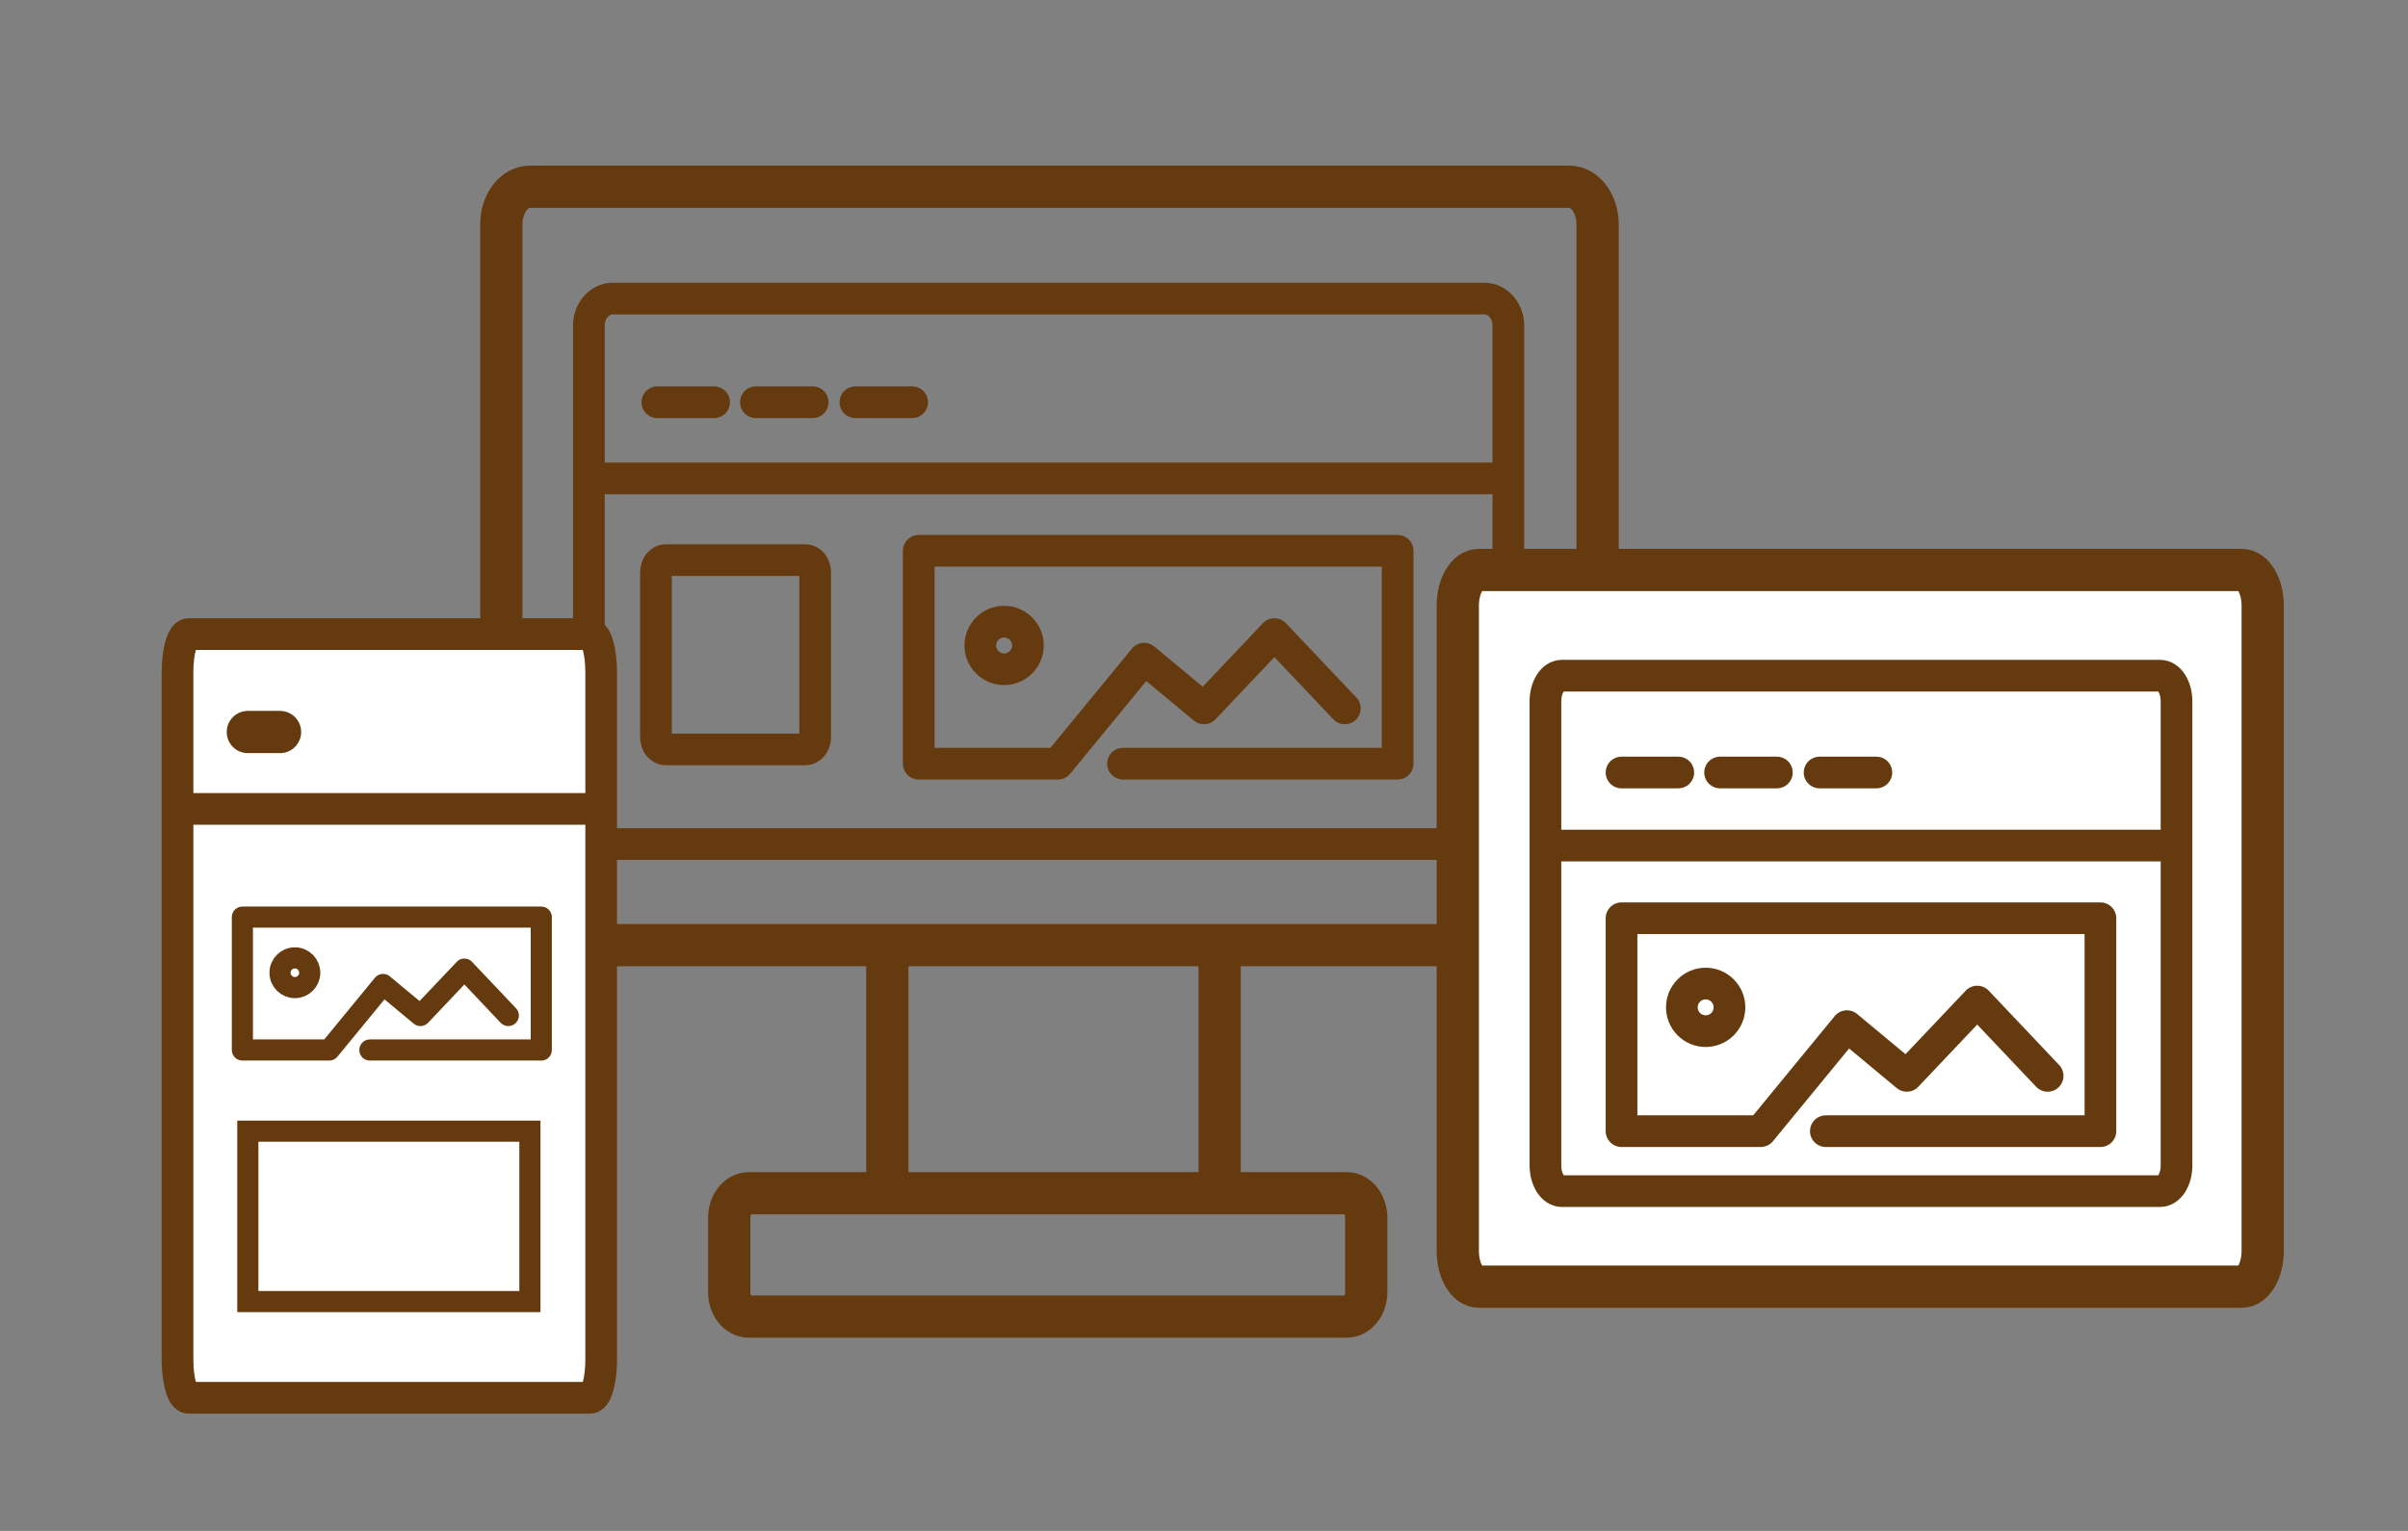 <?xml version="1.0" encoding="utf-8"?>
<!-- Generator: Adobe Illustrator 15.1.0, SVG Export Plug-In . SVG Version: 6.00 Build 0)  -->
<!DOCTYPE svg PUBLIC "-//W3C//DTD SVG 1.1//EN" "http://www.w3.org/Graphics/SVG/1.1/DTD/svg11.dtd">
<svg version="1.1" id="Ebene_1" xmlns="http://www.w3.org/2000/svg" xmlns:xlink="http://www.w3.org/1999/xlink" x="0px" y="0px"
	 width="228px" height="145px" viewBox="0 0 228 145" enable-background="new 0 0 228 145" xml:space="preserve">
<rect x="0" y="0" width="228" height="145" fill="#808080" stroke="none"/>
<path fill="none" stroke="#653A0E" stroke-width="4" stroke-miterlimit="10" d="M151.269,85.947c0,1.975-1.207,3.572-2.699,3.572
	H50.166c-1.491,0-2.699-1.598-2.699-3.572V21.259c0-1.973,1.208-3.572,2.699-3.572h98.404c1.492,0,2.699,1.599,2.699,3.572V85.947z"
	/>
<path fill="none" stroke="#653A0E" stroke-width="3" stroke-miterlimit="10" d="M142.817,77.375c0,1.418-1.014,2.568-2.264,2.568
	H58.019c-1.251,0-2.265-1.15-2.265-2.568V30.85c0-1.419,1.014-2.569,2.265-2.569h82.535c1.25,0,2.264,1.15,2.264,2.569V77.375z"/>
<line fill="none" stroke="#653A0E" stroke-width="4" stroke-miterlimit="10" x1="84.016" y1="89.52" x2="84.016" y2="112.883"/>
<line fill="none" stroke="#653A0E" stroke-width="4" stroke-miterlimit="10" x1="115.484" y1="89.52" x2="115.484" y2="112.883"/>
<path fill="none" stroke="#653A0E" stroke-width="4" stroke-miterlimit="10" d="M129.361,122.389c0,1.277-0.832,2.311-1.858,2.311
	H70.904c-1.026,0-1.858-1.033-1.858-2.311v-7.059c0-1.277,0.832-2.313,1.858-2.313h56.599c1.026,0,1.858,1.035,1.858,2.313V122.389z
	"/>
<path fill="none" stroke="#653A0E" stroke-width="3" stroke-miterlimit="10" d="M77.186,69.824c0,0.638-0.416,1.156-0.93,1.156
	h-13.22c-0.513,0-0.929-0.518-0.929-1.156V54.207c0-0.638,0.417-1.156,0.929-1.156h13.22c0.514,0,0.93,0.518,0.93,1.156V69.824z"/>
<line fill="none" stroke="#653A0E" stroke-width="3" stroke-miterlimit="10" x1="55.661" y1="45.31" x2="142.2" y2="45.31"/>
<path fill="#FFFFFF" stroke="#653A0E" stroke-width="4" stroke-miterlimit="10" d="M214.241,118.488
	c0,1.867-0.887,3.377-1.982,3.377h-72.246c-1.096,0-1.982-1.51-1.982-3.377V57.362c0-1.865,0.887-3.375,1.982-3.375h72.246
	c1.096,0,1.982,1.511,1.982,3.375V118.488z"/>
<path fill="none" stroke="#653A0E" stroke-width="3" stroke-miterlimit="10" d="M206.083,110.389c0,1.342-0.693,2.428-1.553,2.428
	h-56.648c-0.857,0-1.553-1.086-1.553-2.428V66.425c0-1.341,0.695-2.428,1.553-2.428h56.648c0.859,0,1.553,1.087,1.553,2.428V110.389
	z"/>
<line fill="none" stroke="#653A0E" stroke-width="3" stroke-miterlimit="10" x1="146.235" y1="80.088" x2="206.083" y2="80.088"/>
<path fill="#FFFFFF" stroke="#653A0E" stroke-width="3" stroke-miterlimit="10" d="M56.922,128.795c0,1.986-0.464,3.598-1.042,3.598
	H17.851c-0.576,0-1.042-1.611-1.042-3.598v-65.14c0-1.986,0.467-3.597,1.042-3.597H55.88c0.578,0,1.042,1.611,1.042,3.597V128.795z"
	/>
<line fill="none" stroke="#653A0E" stroke-width="3" stroke-miterlimit="10" x1="16.973" y1="76.615" x2="57.227" y2="76.615"/>
<rect x="23.467" y="107.137" fill="none" stroke="#653A0E" stroke-width="2" stroke-miterlimit="10" width="26.706" height="16.141"/>
<polyline fill="none" stroke="#653A0E" stroke-width="3" stroke-linecap="round" stroke-linejoin="round" stroke-miterlimit="10" points="
	127.334,67.097 120.667,60.058 114,67.097 108.333,62.387 100.167,72.333 86.989,72.333 86.989,52.167 132.334,52.167 
	132.334,72.333 106.333,72.333 "/>
<polyline fill="none" stroke="#653A0E" stroke-width="3" stroke-linecap="round" stroke-linejoin="round" stroke-miterlimit="10" points="
	193.878,101.9 187.212,94.861 180.545,101.9 174.878,97.19 166.712,107.137 153.534,107.137 153.534,86.971 198.879,86.971 
	198.879,107.137 172.878,107.137 "/>
<circle fill="none" stroke="#653A0E" stroke-width="3" stroke-linecap="round" stroke-linejoin="round" stroke-miterlimit="10" cx="95.073" cy="61.134" r="2.254"/>
<circle fill="none" stroke="#653A0E" stroke-width="3" stroke-linecap="round" stroke-linejoin="round" stroke-miterlimit="10" cx="161.5" cy="95.411" r="2.254"/>
<polyline fill="none" stroke="#653A0E" stroke-width="2" stroke-linecap="round" stroke-linejoin="round" stroke-miterlimit="10" points="
	48.129,96.183 43.969,91.789 39.808,96.183 36.271,93.243 31.174,99.45 22.95,99.45 22.95,86.864 51.25,86.864 51.25,99.45 
	35.022,99.45 "/>
<circle fill="none" stroke="#653A0E" stroke-width="2" stroke-linecap="round" stroke-linejoin="round" stroke-miterlimit="10" cx="27.921" cy="92.133" r="1.407"/>
<line fill="none" stroke="#653A0E" stroke-width="4" stroke-linecap="round" stroke-miterlimit="10" x1="23.467" y1="69.332" x2="26.515" y2="69.332"/>
<line fill="none" stroke="#653A0E" stroke-width="3" stroke-linecap="round" stroke-miterlimit="10" x1="62.239" y1="38.098" x2="67.615" y2="38.098"/>
<line fill="none" stroke="#653A0E" stroke-width="3" stroke-linecap="round" stroke-miterlimit="10" x1="71.572" y1="38.098" x2="76.948" y2="38.098"/>
<line fill="none" stroke="#653A0E" stroke-width="3" stroke-linecap="round" stroke-miterlimit="10" x1="80.993" y1="38.098" x2="86.368" y2="38.098"/>
<line fill="none" stroke="#653A0E" stroke-width="3" stroke-linecap="round" stroke-miterlimit="10" x1="153.533" y1="73.167" x2="158.908" y2="73.167"/>
<line fill="none" stroke="#653A0E" stroke-width="3" stroke-linecap="round" stroke-miterlimit="10" x1="162.866" y1="73.167" x2="168.242" y2="73.167"/>
<line fill="none" stroke="#653A0E" stroke-width="3" stroke-linecap="round" stroke-miterlimit="10" x1="172.287" y1="73.167" x2="177.662" y2="73.167"/>
</svg>
